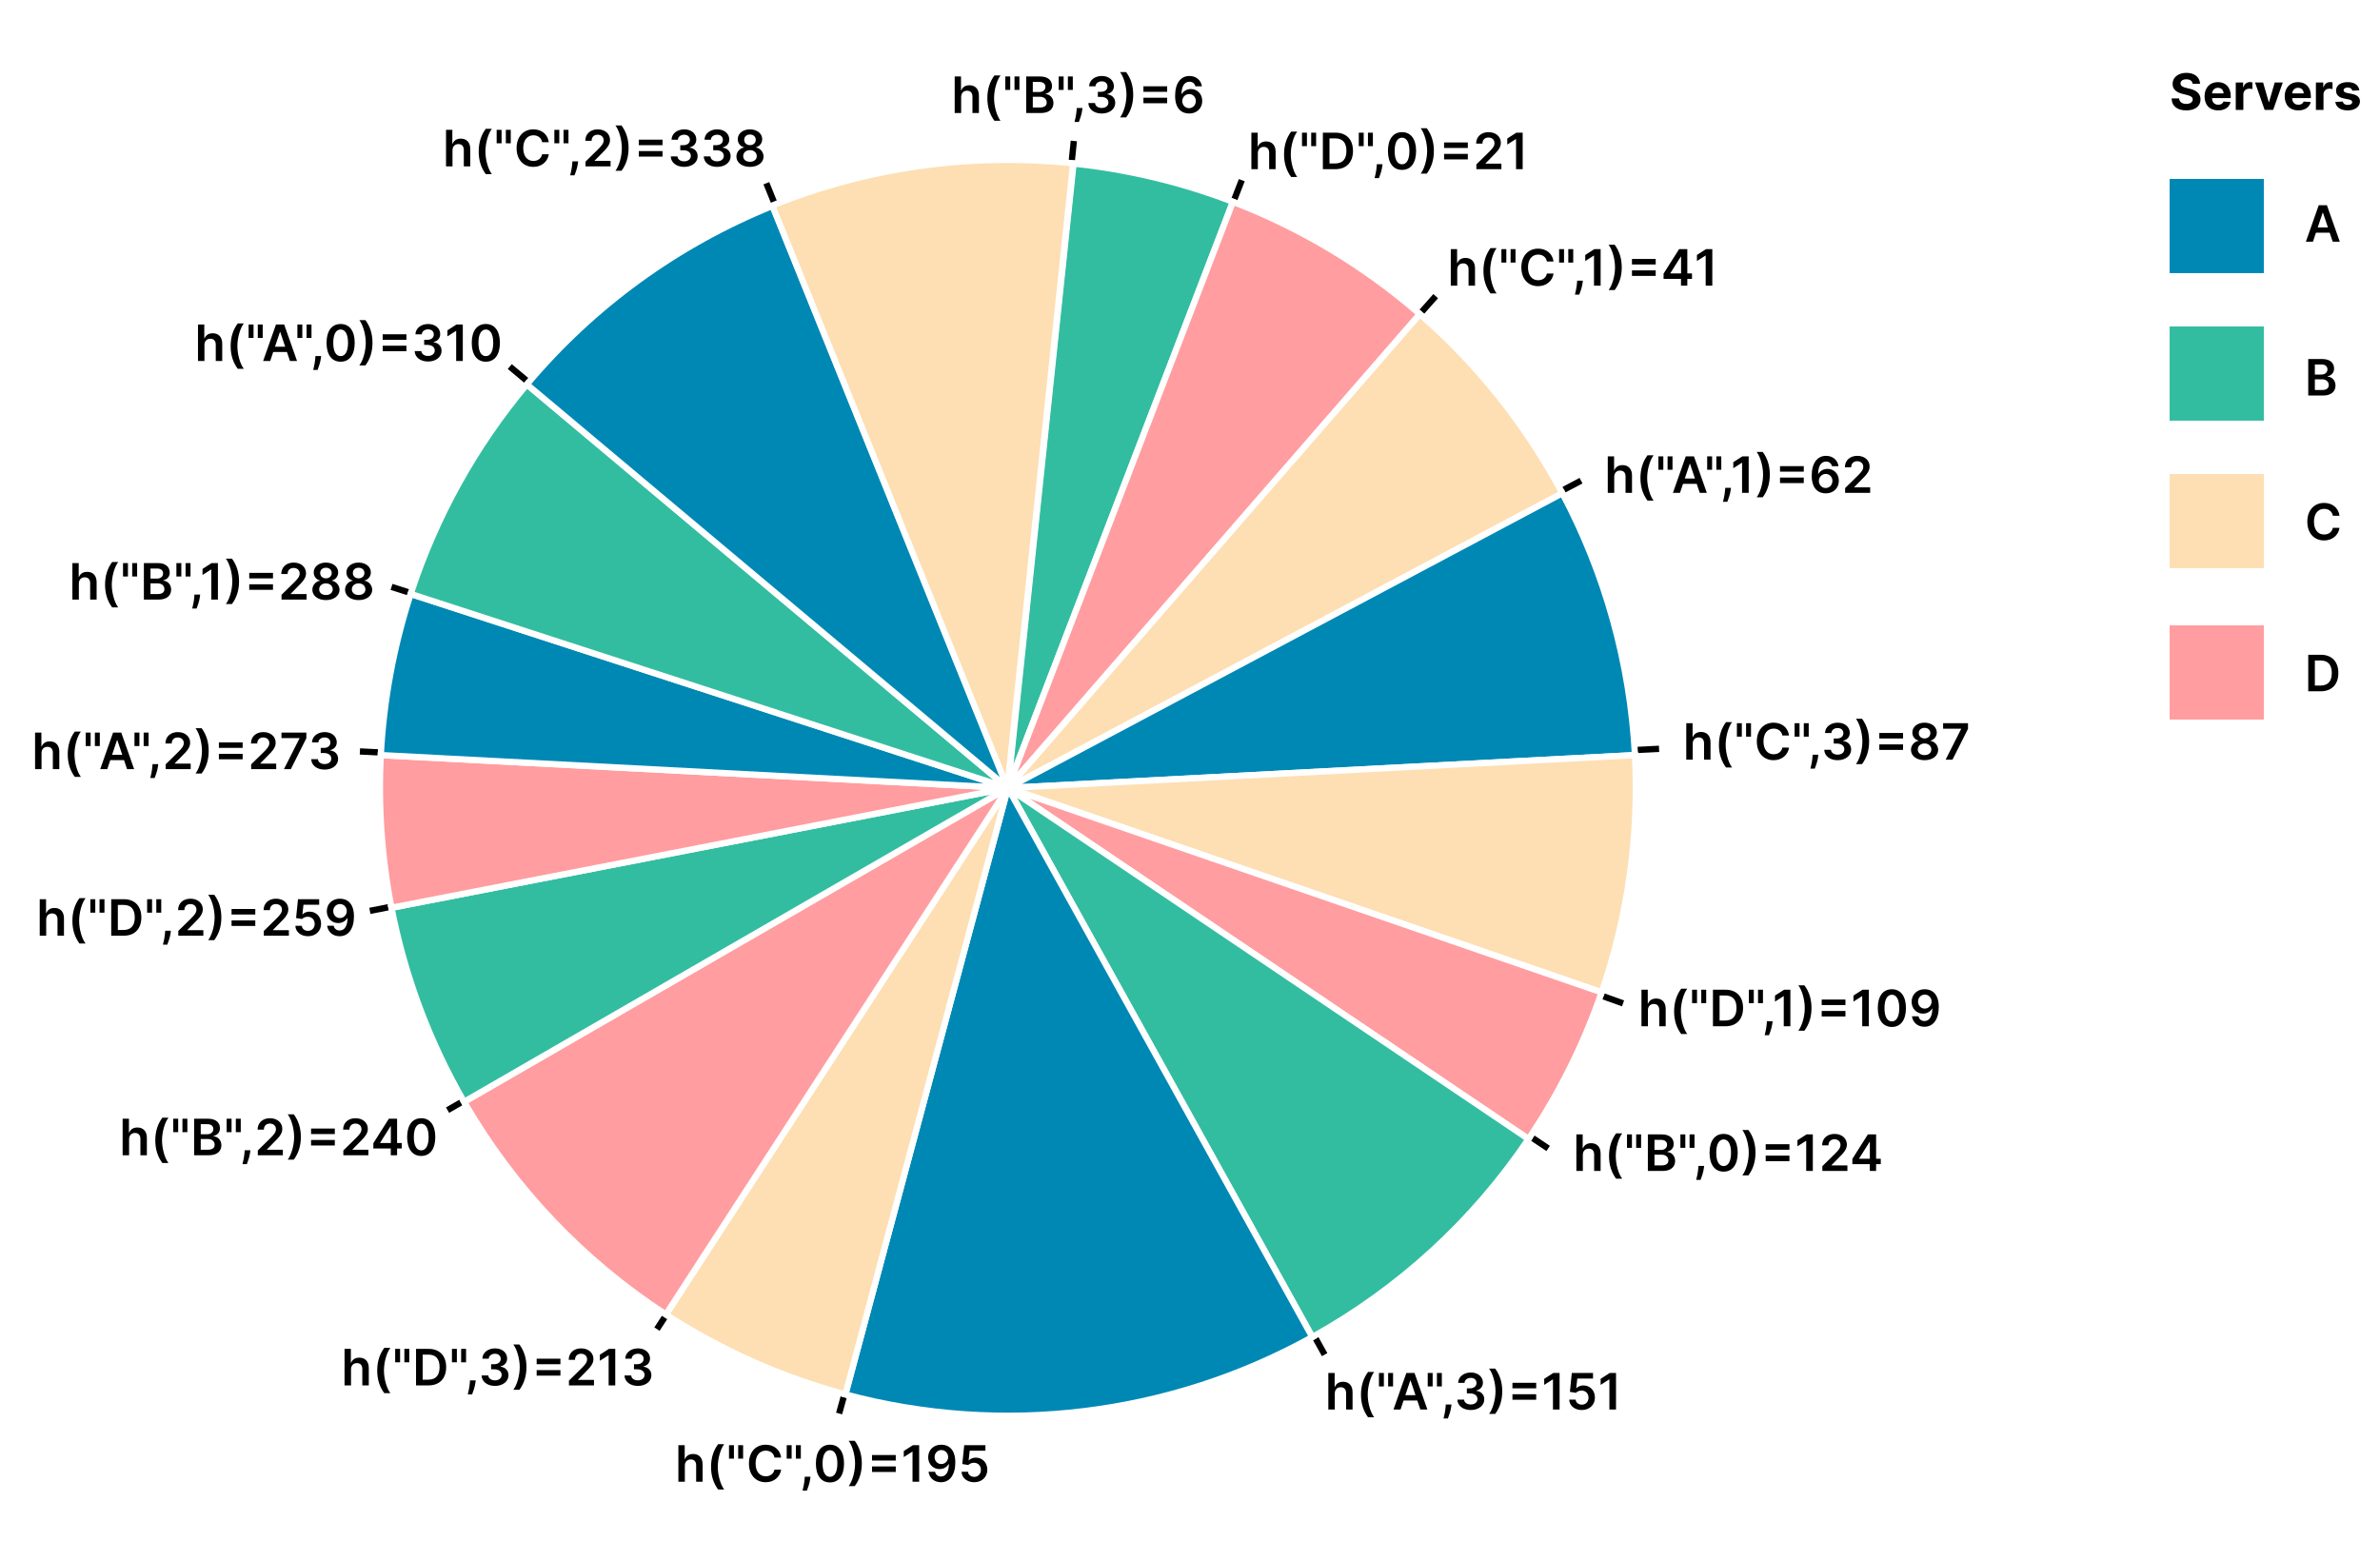 <svg width="758" height="491" viewBox="0 0 758 491" fill="none" xmlns="http://www.w3.org/2000/svg">
<rect x="0" y="0" width="758" height="491" fill="#333333" stroke="none"/>
<g clip-path="url(#clip0_51_223)">
<rect width="758" height="491" fill="white"/>
<path d="M736.642 77H734.392L738.489 65.364H741.091L745.193 77H742.943L741.977 74.131H737.602L736.642 77ZM738.17 72.438H741.409L739.835 67.75H739.744L738.17 72.438Z" fill="black"/>
<path d="M698.324 26.71C698.233 25.796 697.511 25.261 696.335 25.261C695.131 25.261 694.466 25.812 694.466 26.562C694.449 27.398 695.295 27.773 696.307 28.006L697.352 28.256C699.375 28.71 700.835 29.739 700.841 31.676C700.835 33.807 699.165 35.165 696.324 35.165C693.5 35.165 691.699 33.864 691.636 31.347H694.017C694.097 32.511 695.017 33.102 696.295 33.102C697.545 33.102 698.352 32.523 698.358 31.671C698.352 30.886 697.648 30.523 696.381 30.216L695.114 29.898C693.148 29.426 691.938 28.443 691.943 26.727C691.932 24.614 693.801 23.204 696.352 23.204C698.943 23.204 700.648 24.636 700.682 26.71H698.324ZM706.452 35.17C703.764 35.17 702.122 33.443 702.122 30.676C702.122 27.983 703.787 26.159 706.355 26.159C708.662 26.159 710.457 27.625 710.457 30.591V31.256H704.514V31.261C704.514 32.562 705.281 33.364 706.491 33.364C707.298 33.364 707.923 33.017 708.167 32.352L710.406 32.5C710.065 34.119 708.611 35.17 706.452 35.17ZM704.514 29.756H708.179C708.173 28.716 707.446 27.966 706.395 27.966C705.321 27.966 704.565 28.761 704.514 29.756ZM712.061 35V26.273H714.407V27.796H714.498C714.816 26.716 715.618 26.148 716.595 26.148C716.839 26.148 717.14 26.182 717.356 26.233V28.381C717.129 28.307 716.669 28.25 716.334 28.25C715.265 28.25 714.481 28.989 714.481 30.062V35H712.061ZM727.034 26.273L723.983 35H721.255L718.204 26.273H720.761L722.573 32.517H722.664L724.471 26.273H727.034ZM731.977 35.17C729.289 35.17 727.647 33.443 727.647 30.676C727.647 27.983 729.312 26.159 731.88 26.159C734.187 26.159 735.982 27.625 735.982 30.591V31.256H730.039V31.261C730.039 32.562 730.806 33.364 732.016 33.364C732.823 33.364 733.448 33.017 733.693 32.352L735.931 32.5C735.59 34.119 734.136 35.17 731.977 35.17ZM730.039 29.756H733.704C733.698 28.716 732.971 27.966 731.92 27.966C730.846 27.966 730.09 28.761 730.039 29.756ZM737.586 35V26.273H739.932V27.796H740.023C740.342 26.716 741.143 26.148 742.12 26.148C742.364 26.148 742.665 26.182 742.881 26.233V28.381C742.654 28.307 742.194 28.25 741.859 28.25C740.79 28.25 740.006 28.989 740.006 30.062V35H737.586ZM751.418 28.761L749.202 28.898C749.083 28.335 748.583 27.875 747.742 27.875C746.992 27.875 746.401 28.216 746.407 28.739C746.401 29.159 746.702 29.438 747.515 29.614L749.094 29.932C750.787 30.278 751.611 31.034 751.617 32.295C751.611 34.017 749.992 35.17 747.731 35.17C745.418 35.17 743.998 34.142 743.77 32.472L746.151 32.347C746.299 33.057 746.873 33.426 747.736 33.426C748.583 33.426 749.145 33.057 749.157 32.54C749.145 32.102 748.799 31.824 748.037 31.671L746.526 31.369C744.822 31.028 743.998 30.182 744.003 28.875C743.998 27.193 745.469 26.159 747.702 26.159C749.907 26.159 751.202 27.153 751.418 28.761Z" fill="black"/>
<path d="M735.148 126V114.364H739.602C742.125 114.364 743.375 115.648 743.375 117.381C743.375 118.795 742.477 119.591 741.341 119.858V119.972C742.58 120.034 743.83 121.068 743.83 122.83C743.83 124.642 742.523 126 739.858 126H735.148ZM737.256 124.239H739.523C741.051 124.239 741.688 123.591 741.688 122.665C741.688 121.625 740.881 120.83 739.58 120.83H737.256V124.239ZM737.256 119.312H739.341C740.438 119.312 741.267 118.676 741.267 117.653C741.267 116.756 740.625 116.102 739.386 116.102H737.256V119.312Z" fill="black"/>
<path d="M745.108 164.29H742.983C742.739 162.898 741.631 162.097 740.216 162.097C738.312 162.097 736.972 163.557 736.972 166.182C736.972 168.852 738.324 170.267 740.21 170.267C741.602 170.267 742.716 169.5 742.983 168.136L745.108 168.148C744.784 170.369 742.949 172.159 740.182 172.159C737.114 172.159 734.852 169.938 734.852 166.182C734.852 162.42 737.142 160.205 740.182 160.205C742.761 160.205 744.75 161.705 745.108 164.29Z" fill="black"/>
<path d="M739.091 220.208H735.148V208.572H739.17C742.636 208.572 744.739 210.754 744.739 214.379C744.739 218.015 742.636 220.208 739.091 220.208ZM737.256 218.384H738.989C741.415 218.384 742.648 217.055 742.648 214.379C742.648 211.714 741.415 210.396 739.051 210.396H737.256V218.384Z" fill="black"/>
<rect x="691" y="151" width="30" height="30" fill="#FDDFB3"/>
<rect x="691" y="199.208" width="30" height="30" fill="#FF9DA0"/>
<rect x="691" y="104" width="30" height="30" fill="#33BDA0"/>
<rect x="691" y="57" width="30" height="30" fill="#0088B5"/>
<path d="M306.114 30.886V36H304.057V24.364H306.068V28.756H306.17C306.574 27.767 307.426 27.159 308.767 27.159C310.58 27.159 311.773 28.335 311.773 30.443V36H309.716V30.761C309.716 29.585 309.08 28.898 308 28.898C306.898 28.898 306.114 29.625 306.114 30.886ZM314.461 31.256C314.461 28.421 315.216 26.057 316.711 24.034H318.648C317.495 25.534 316.603 28.557 316.603 31.256C316.603 33.949 317.495 36.972 318.648 38.472H316.711C315.216 36.449 314.461 34.091 314.461 31.256ZM321.747 24.364V28.648H320.178V24.364H321.747ZM324.673 24.364V28.648H323.105V24.364H324.673ZM326.825 36V24.364H331.28C333.802 24.364 335.052 25.648 335.052 27.381C335.052 28.796 334.155 29.591 333.018 29.858V29.972C334.257 30.034 335.507 31.068 335.507 32.83C335.507 34.642 334.2 36 331.535 36H326.825ZM328.933 34.239H331.2C332.729 34.239 333.365 33.591 333.365 32.665C333.365 31.625 332.558 30.829 331.257 30.829H328.933V34.239ZM328.933 29.312H331.018C332.115 29.312 332.945 28.676 332.945 27.653C332.945 26.756 332.302 26.102 331.064 26.102H328.933V29.312ZM338.75 24.364V28.648H337.182V24.364H338.75ZM341.677 24.364V28.648H340.108V24.364H341.677ZM344.747 34.409L344.673 35.034C344.514 36.466 343.883 38.125 343.61 38.841H342.224C342.389 38.153 342.792 36.585 342.889 35.045L342.928 34.409H344.747ZM350.893 36.159C348.439 36.159 346.683 34.801 346.626 32.835H348.763C348.814 33.784 349.717 34.392 350.888 34.392C352.132 34.392 353.024 33.688 353.018 32.659C353.024 31.608 352.149 30.869 350.677 30.869H349.649V29.244H350.677C351.882 29.244 352.723 28.568 352.717 27.551C352.723 26.574 352.001 25.915 350.916 25.915C349.842 25.915 348.933 26.523 348.899 27.5H346.871C346.916 25.551 348.666 24.204 350.927 24.204C353.251 24.204 354.763 25.653 354.757 27.426C354.763 28.733 353.916 29.671 352.655 29.943V30.034C354.285 30.267 355.194 31.312 355.189 32.767C355.194 34.733 353.382 36.159 350.893 36.159ZM360.912 30.182C360.912 33.017 360.157 35.381 358.662 37.403H356.725C357.878 35.903 358.77 32.881 358.77 30.182C358.77 27.489 357.878 24.466 356.725 22.966H358.662C360.157 24.989 360.912 27.347 360.912 30.182ZM364.164 32.881V31.125H371.727V32.881H364.164ZM364.164 29.244V27.489H371.727V29.244H364.164ZM378.703 36.159C376.47 36.148 374.254 34.778 374.26 30.511C374.26 26.534 376.027 24.204 378.822 24.204C381.021 24.204 382.538 25.619 382.788 27.5H380.714C380.498 26.608 379.822 26.028 378.822 26.028C377.209 26.028 376.311 27.517 376.305 29.966H376.385C376.942 28.966 378.044 28.358 379.294 28.358C381.334 28.358 382.902 29.949 382.896 32.148C382.902 34.449 381.214 36.176 378.703 36.159ZM378.692 34.455C379.925 34.455 380.856 33.466 380.851 32.193C380.856 30.943 379.953 29.966 378.72 29.966C377.487 29.966 376.544 30.989 376.533 32.21C376.538 33.426 377.447 34.455 378.692 34.455Z" fill="black"/>
<path d="M464.114 85.886V91H462.057V79.364H464.068V83.756H464.17C464.574 82.767 465.426 82.159 466.767 82.159C468.58 82.159 469.773 83.335 469.773 85.443V91H467.716V85.761C467.716 84.585 467.08 83.898 466 83.898C464.898 83.898 464.114 84.625 464.114 85.886ZM472.461 86.256C472.461 83.421 473.216 81.057 474.711 79.034H476.648C475.495 80.534 474.603 83.557 474.603 86.256C474.603 88.949 475.495 91.972 476.648 93.472H474.711C473.216 91.449 472.461 89.091 472.461 86.256ZM479.747 79.364V83.648H478.178V79.364H479.747ZM482.673 79.364V83.648H481.105V79.364H482.673ZM494.785 83.29H492.66C492.416 81.898 491.308 81.097 489.893 81.097C487.99 81.097 486.649 82.557 486.649 85.182C486.649 87.852 488.001 89.267 489.888 89.267C491.28 89.267 492.393 88.5 492.66 87.136L494.785 87.148C494.462 89.369 492.626 91.159 489.859 91.159C486.791 91.159 484.53 88.938 484.53 85.182C484.53 81.421 486.82 79.204 489.859 79.204C492.439 79.204 494.427 80.704 494.785 83.29ZM498.125 79.364V83.648H496.557V79.364H498.125ZM501.052 79.364V83.648H499.483V79.364H501.052ZM504.122 89.409L504.048 90.034C503.889 91.466 503.258 93.125 502.985 93.841H501.599C501.764 93.153 502.167 91.585 502.264 90.046L502.303 89.409H504.122ZM509.778 79.364V91H507.67V81.415H507.602L504.881 83.153V81.222L507.773 79.364H509.778ZM516.506 85.182C516.506 88.017 515.75 90.381 514.256 92.403H512.319C513.472 90.903 514.364 87.881 514.364 85.182C514.364 82.489 513.472 79.466 512.319 77.966H514.256C515.75 79.989 516.506 82.347 516.506 85.182ZM519.758 87.881V86.125H527.32V87.881H519.758ZM519.758 84.244V82.489H527.32V84.244H519.758ZM529.825 88.841V87.165L534.763 79.364H537.388V87.108H538.876V88.841H537.388V91H535.376V88.841H529.825ZM535.399 87.108V81.75H535.308L531.984 87.017V87.108H535.399ZM545.348 79.364V91H543.24V81.415H543.172L540.451 83.153V81.222L543.343 79.364H545.348Z" fill="black"/>
<path d="M400.607 48.781V53.895H398.55V42.258H400.561V46.651H400.663C401.067 45.662 401.919 45.054 403.26 45.054C405.072 45.054 406.266 46.23 406.266 48.338V53.895H404.209V48.656C404.209 47.48 403.572 46.792 402.493 46.792C401.391 46.792 400.607 47.52 400.607 48.781ZM408.954 49.151C408.954 46.315 409.709 43.952 411.204 41.929H413.141C411.988 43.429 411.096 46.452 411.096 49.151C411.096 51.844 411.988 54.866 413.141 56.366H411.204C409.709 54.344 408.954 51.986 408.954 49.151ZM416.24 42.258V46.542H414.671V42.258H416.24ZM419.166 42.258V46.542H417.598V42.258H419.166ZM425.261 53.895H421.318V42.258H425.341C428.807 42.258 430.909 44.44 430.909 48.065C430.909 51.702 428.807 53.895 425.261 53.895ZM423.426 52.071H425.159C427.585 52.071 428.818 50.741 428.818 48.065C428.818 45.401 427.585 44.082 425.222 44.082H423.426V52.071ZM434.321 42.258V46.542H432.753V42.258H434.321ZM437.248 42.258V46.542H435.679V42.258H437.248ZM440.318 52.304L440.244 52.929C440.085 54.361 439.454 56.02 439.181 56.736H437.795C437.96 56.048 438.363 54.48 438.46 52.94L438.499 52.304H440.318ZM446.527 54.116C443.72 54.116 442.044 51.901 442.044 48.088C442.05 44.287 443.731 42.099 446.527 42.099C449.322 42.099 451.01 44.292 451.01 48.088C451.01 51.906 449.334 54.122 446.527 54.116ZM446.527 52.338C447.981 52.338 448.885 50.883 448.885 48.088C448.879 45.315 447.976 43.855 446.527 43.855C445.084 43.855 444.18 45.315 444.175 48.088C444.169 50.883 445.078 52.338 446.527 52.338ZM456.671 48.077C456.671 50.912 455.915 53.276 454.421 55.298H452.483C453.637 53.798 454.529 50.776 454.529 48.077C454.529 45.383 453.637 42.361 452.483 40.861H454.421C455.915 42.883 456.671 45.241 456.671 48.077ZM459.923 50.776V49.02H467.485V50.776H459.923ZM459.923 47.139V45.383H467.485V47.139H459.923ZM470.2 53.895V52.372L474.24 48.412C475.388 47.247 475.979 46.554 475.979 45.582C475.979 44.486 475.155 43.809 474.047 43.809C472.888 43.809 472.138 44.554 472.138 45.741H470.132C470.132 43.531 471.768 42.099 474.075 42.099C476.416 42.099 478.001 43.526 478.001 45.474C478.001 46.787 477.376 47.844 475.115 50.014L473.109 52.054V52.133H478.177V53.895H470.2ZM484.951 42.258V53.895H482.843V44.309H482.774L480.053 46.048V44.116L482.945 42.258H484.951Z" fill="black"/>
<path d="M514.114 151.886V157H512.057V145.364H514.068V149.756H514.17C514.574 148.767 515.426 148.159 516.767 148.159C518.58 148.159 519.773 149.335 519.773 151.443V157H517.716V151.761C517.716 150.585 517.08 149.898 516 149.898C514.898 149.898 514.114 150.625 514.114 151.886ZM522.461 152.256C522.461 149.42 523.216 147.057 524.711 145.034H526.648C525.495 146.534 524.603 149.557 524.603 152.256C524.603 154.949 525.495 157.972 526.648 159.472H524.711C523.216 157.449 522.461 155.091 522.461 152.256ZM529.747 145.364V149.648H528.178V145.364H529.747ZM532.673 145.364V149.648H531.105V145.364H532.673ZM535.054 157H532.804L536.901 145.364H539.503L543.605 157H541.355L540.389 154.131H536.014L535.054 157ZM536.582 152.438H539.821L538.247 147.75H538.156L536.582 152.438ZM545.282 145.364V149.648H543.713V145.364H545.282ZM548.208 145.364V149.648H546.64V145.364H548.208ZM551.278 155.409L551.204 156.034C551.045 157.466 550.414 159.125 550.141 159.841H548.755C548.92 159.153 549.323 157.585 549.42 156.045L549.46 155.409H551.278ZM556.935 145.364V157H554.827V147.415H554.758L552.037 149.153V147.222L554.929 145.364H556.935ZM563.662 151.182C563.662 154.017 562.907 156.381 561.412 158.403H559.475C560.628 156.903 561.52 153.881 561.52 151.182C561.52 148.489 560.628 145.466 559.475 143.966H561.412C562.907 145.989 563.662 148.347 563.662 151.182ZM566.914 153.881V152.125H574.477V153.881H566.914ZM566.914 150.244V148.489H574.477V150.244H566.914ZM581.453 157.159C579.22 157.148 577.004 155.778 577.01 151.511C577.01 147.534 578.777 145.205 581.572 145.205C583.771 145.205 585.288 146.619 585.538 148.5H583.464C583.248 147.608 582.572 147.028 581.572 147.028C579.959 147.028 579.061 148.517 579.055 150.966H579.135C579.692 149.966 580.794 149.358 582.044 149.358C584.084 149.358 585.652 150.949 585.646 153.148C585.652 155.449 583.964 157.176 581.453 157.159ZM581.442 155.455C582.675 155.455 583.606 154.466 583.601 153.193C583.606 151.943 582.703 150.966 581.47 150.966C580.237 150.966 579.294 151.989 579.283 153.21C579.288 154.426 580.197 155.455 581.442 155.455ZM587.647 157V155.477L591.686 151.517C592.834 150.352 593.425 149.659 593.425 148.688C593.425 147.591 592.601 146.915 591.493 146.915C590.334 146.915 589.584 147.659 589.584 148.847H587.578C587.578 146.636 589.215 145.205 591.522 145.205C593.863 145.205 595.448 146.631 595.448 148.58C595.448 149.892 594.823 150.949 592.561 153.119L590.556 155.159V155.239H595.624V157H587.647Z" fill="black"/>
<path d="M539.114 236.886V242H537.057V230.364H539.068V234.756H539.17C539.574 233.767 540.426 233.159 541.767 233.159C543.58 233.159 544.773 234.335 544.773 236.443V242H542.716V236.761C542.716 235.585 542.08 234.898 541 234.898C539.898 234.898 539.114 235.625 539.114 236.886ZM547.461 237.256C547.461 234.42 548.216 232.057 549.711 230.034H551.648C550.495 231.534 549.603 234.557 549.603 237.256C549.603 239.949 550.495 242.972 551.648 244.472H549.711C548.216 242.449 547.461 240.091 547.461 237.256ZM554.747 230.364V234.648H553.178V230.364H554.747ZM557.673 230.364V234.648H556.105V230.364H557.673ZM569.785 234.29H567.66C567.416 232.898 566.308 232.097 564.893 232.097C562.99 232.097 561.649 233.557 561.649 236.182C561.649 238.852 563.001 240.267 564.888 240.267C566.28 240.267 567.393 239.5 567.66 238.136L569.785 238.148C569.462 240.369 567.626 242.159 564.859 242.159C561.791 242.159 559.53 239.938 559.53 236.182C559.53 232.42 561.82 230.205 564.859 230.205C567.439 230.205 569.427 231.705 569.785 234.29ZM573.125 230.364V234.648H571.557V230.364H573.125ZM576.052 230.364V234.648H574.483V230.364H576.052ZM579.122 240.409L579.048 241.034C578.889 242.466 578.258 244.125 577.985 244.841H576.599C576.764 244.153 577.167 242.585 577.264 241.045L577.303 240.409H579.122ZM585.268 242.159C582.814 242.159 581.058 240.801 581.001 238.835H583.138C583.189 239.784 584.092 240.392 585.263 240.392C586.507 240.392 587.399 239.688 587.393 238.659C587.399 237.608 586.524 236.869 585.052 236.869H584.024V235.244H585.052C586.257 235.244 587.098 234.568 587.092 233.551C587.098 232.574 586.376 231.915 585.291 231.915C584.217 231.915 583.308 232.523 583.274 233.5H581.246C581.291 231.551 583.041 230.205 585.302 230.205C587.626 230.205 589.138 231.653 589.132 233.426C589.138 234.733 588.291 235.67 587.03 235.943V236.034C588.66 236.267 589.569 237.312 589.564 238.767C589.569 240.733 587.757 242.159 585.268 242.159ZM595.287 236.182C595.287 239.017 594.532 241.381 593.037 243.403H591.1C592.253 241.903 593.145 238.881 593.145 236.182C593.145 233.489 592.253 230.466 591.1 228.966H593.037C594.532 230.989 595.287 233.347 595.287 236.182ZM598.539 238.881V237.125H606.102V238.881H598.539ZM598.539 235.244V233.489H606.102V235.244H598.539ZM612.953 242.159C610.413 242.159 608.618 240.773 608.623 238.881C608.618 237.426 609.68 236.21 611.055 235.983V235.903C609.856 235.642 609.05 234.585 609.055 233.324C609.05 231.528 610.697 230.205 612.953 230.205C615.192 230.205 616.839 231.534 616.845 233.324C616.839 234.585 616.021 235.642 614.845 235.903V235.983C616.197 236.21 617.271 237.426 617.277 238.881C617.271 240.773 615.47 242.159 612.953 242.159ZM612.953 240.534C614.254 240.534 615.101 239.807 615.112 238.733C615.101 237.625 614.192 236.83 612.953 236.83C611.697 236.83 610.783 237.619 610.794 238.733C610.783 239.807 611.635 240.534 612.953 240.534ZM612.953 235.233C614.015 235.233 614.783 234.54 614.794 233.523C614.783 232.523 614.038 231.852 612.953 231.852C611.851 231.852 611.101 232.523 611.112 233.523C611.101 234.534 611.873 235.233 612.953 235.233ZM619.651 242L624.6 232.205V232.125H618.855V230.364H626.782V232.165L621.838 242H619.651Z" fill="black"/>
<path d="M524.842 321.8V326.914H522.786V315.277H524.797V319.669H524.899C525.303 318.681 526.155 318.073 527.496 318.073C529.308 318.073 530.501 319.249 530.501 321.357V326.914H528.445V321.675C528.445 320.499 527.808 319.812 526.729 319.812C525.626 319.812 524.842 320.539 524.842 321.8ZM533.189 322.169C533.189 319.334 533.945 316.971 535.439 314.948H537.377C536.224 316.448 535.331 319.471 535.331 322.169C535.331 324.863 536.224 327.885 537.377 329.385H535.439C533.945 327.363 533.189 325.005 533.189 322.169ZM540.475 315.277V319.562H538.907V315.277H540.475ZM543.402 315.277V319.562H541.833V315.277H543.402ZM549.497 326.914H545.554V315.277H549.577C553.043 315.277 555.145 317.459 555.145 321.084C555.145 324.721 553.043 326.914 549.497 326.914ZM547.662 325.09H549.395C551.821 325.09 553.054 323.76 553.054 321.084C553.054 318.42 551.821 317.101 549.457 317.101H547.662V325.09ZM558.557 315.277V319.562H556.989V315.277H558.557ZM561.483 315.277V319.562H559.915V315.277H561.483ZM564.553 325.323L564.48 325.948C564.321 327.38 563.69 329.039 563.417 329.755H562.031C562.196 329.067 562.599 327.499 562.696 325.959L562.735 325.323H564.553ZM570.21 315.277V326.914H568.102V317.329H568.034L565.312 319.067V317.135L568.204 315.277H570.21ZM576.938 321.096C576.938 323.931 576.182 326.295 574.688 328.317H572.75C573.904 326.817 574.796 323.795 574.796 321.096C574.796 318.402 573.904 315.38 572.75 313.88H574.688C576.182 315.902 576.938 318.26 576.938 321.096ZM580.19 323.795V322.039H587.752V323.795H580.19ZM580.19 320.158V318.402H587.752V320.158H580.19ZM595.2 315.277V326.914H593.092V317.329H593.024L590.302 319.067V317.135L593.194 315.277H595.2ZM602.536 327.135C599.729 327.135 598.053 324.92 598.053 321.107C598.059 317.306 599.74 315.118 602.536 315.118C605.331 315.118 607.019 317.312 607.019 321.107C607.019 324.925 605.343 327.141 602.536 327.135ZM602.536 325.357C603.99 325.357 604.894 323.902 604.894 321.107C604.888 318.334 603.985 316.874 602.536 316.874C601.093 316.874 600.189 318.334 600.184 321.107C600.178 323.902 601.087 325.357 602.536 325.357ZM613.026 315.118C615.259 315.13 617.464 316.499 617.47 320.738C617.475 324.743 615.697 327.073 612.907 327.073C610.703 327.073 609.18 325.67 608.941 323.743H611.015C611.225 324.67 611.901 325.249 612.907 325.249C614.515 325.249 615.418 323.766 615.424 321.277H615.345C614.782 322.277 613.691 322.885 612.435 322.885C610.396 322.885 608.833 321.3 608.828 319.107C608.828 316.834 610.504 315.101 613.026 315.118ZM613.032 316.823C611.799 316.823 610.873 317.812 610.873 319.062C610.879 320.306 611.771 321.283 613.009 321.283C614.237 321.283 615.197 320.249 615.191 319.044C615.191 317.857 614.276 316.823 613.032 316.823Z" fill="black"/>
<path d="M504.114 367.886V373H502.057V361.364H504.068V365.756H504.17C504.574 364.767 505.426 364.159 506.767 364.159C508.58 364.159 509.773 365.335 509.773 367.443V373H507.716V367.761C507.716 366.585 507.08 365.898 506 365.898C504.898 365.898 504.114 366.625 504.114 367.886ZM512.461 368.256C512.461 365.42 513.216 363.057 514.711 361.034H516.648C515.495 362.534 514.603 365.557 514.603 368.256C514.603 370.949 515.495 373.972 516.648 375.472H514.711C513.216 373.449 512.461 371.091 512.461 368.256ZM519.747 361.364V365.648H518.178V361.364H519.747ZM522.673 361.364V365.648H521.105V361.364H522.673ZM524.825 373V361.364H529.28C531.802 361.364 533.052 362.648 533.052 364.381C533.052 365.795 532.155 366.591 531.018 366.858V366.972C532.257 367.034 533.507 368.068 533.507 369.83C533.507 371.642 532.2 373 529.535 373H524.825ZM526.933 371.239H529.2C530.729 371.239 531.365 370.591 531.365 369.665C531.365 368.625 530.558 367.83 529.257 367.83H526.933V371.239ZM526.933 366.312H529.018C530.115 366.312 530.945 365.676 530.945 364.653C530.945 363.756 530.302 363.102 529.064 363.102H526.933V366.312ZM536.75 361.364V365.648H535.182V361.364H536.75ZM539.677 361.364V365.648H538.108V361.364H539.677ZM542.747 371.409L542.673 372.034C542.514 373.466 541.883 375.125 541.61 375.841H540.224C540.389 375.153 540.792 373.585 540.889 372.045L540.928 371.409H542.747ZM548.956 373.222C546.149 373.222 544.473 371.006 544.473 367.193C544.479 363.392 546.16 361.205 548.956 361.205C551.751 361.205 553.439 363.398 553.439 367.193C553.439 371.011 551.763 373.227 548.956 373.222ZM548.956 371.443C550.41 371.443 551.314 369.989 551.314 367.193C551.308 364.42 550.405 362.96 548.956 362.96C547.513 362.96 546.609 364.42 546.604 367.193C546.598 369.989 547.507 371.443 548.956 371.443ZM559.1 367.182C559.1 370.017 558.344 372.381 556.85 374.403H554.912C556.066 372.903 556.958 369.881 556.958 367.182C556.958 364.489 556.066 361.466 554.912 359.966H556.85C558.344 361.989 559.1 364.347 559.1 367.182ZM562.352 369.881V368.125H569.914V369.881H562.352ZM562.352 366.244V364.489H569.914V366.244H562.352ZM577.362 361.364V373H575.254V363.415H575.186L572.464 365.153V363.222L575.356 361.364H577.362ZM580.397 373V371.477L584.436 367.517C585.584 366.352 586.175 365.659 586.175 364.688C586.175 363.591 585.351 362.915 584.243 362.915C583.084 362.915 582.334 363.659 582.334 364.847H580.328C580.328 362.636 581.965 361.205 584.272 361.205C586.613 361.205 588.198 362.631 588.198 364.58C588.198 365.892 587.573 366.949 585.311 369.119L583.306 371.159V371.239H588.374V373H580.397ZM589.954 370.841V369.165L594.891 361.364H597.516V369.108H599.005V370.841H597.516V373H595.505V370.841H589.954ZM595.528 369.108V363.75H595.437L592.113 369.017V369.108H595.528Z" fill="black"/>
<path d="M425.114 443.886V449H423.057V437.364H425.068V441.756H425.17C425.574 440.767 426.426 440.159 427.767 440.159C429.58 440.159 430.773 441.335 430.773 443.443V449H428.716V443.761C428.716 442.585 428.08 441.898 427 441.898C425.898 441.898 425.114 442.625 425.114 443.886ZM433.461 444.256C433.461 441.42 434.216 439.057 435.711 437.034H437.648C436.495 438.534 435.603 441.557 435.603 444.256C435.603 446.949 436.495 449.972 437.648 451.472H435.711C434.216 449.449 433.461 447.091 433.461 444.256ZM440.747 437.364V441.648H439.178V437.364H440.747ZM443.673 437.364V441.648H442.105V437.364H443.673ZM446.054 449H443.804L447.901 437.364H450.503L454.605 449H452.355L451.389 446.131H447.014L446.054 449ZM447.582 444.438H450.821L449.247 439.75H449.156L447.582 444.438ZM456.282 437.364V441.648H454.713V437.364H456.282ZM459.208 437.364V441.648H457.64V437.364H459.208ZM462.278 447.409L462.204 448.034C462.045 449.466 461.414 451.125 461.141 451.841H459.755C459.92 451.153 460.323 449.585 460.42 448.045L460.46 447.409H462.278ZM468.425 449.159C465.97 449.159 464.214 447.801 464.158 445.835H466.294C466.345 446.784 467.248 447.392 468.419 447.392C469.663 447.392 470.555 446.688 470.55 445.659C470.555 444.608 469.68 443.869 468.209 443.869H467.18V442.244H468.209C469.413 442.244 470.254 441.568 470.248 440.551C470.254 439.574 469.533 438.915 468.447 438.915C467.373 438.915 466.464 439.523 466.43 440.5H464.402C464.447 438.551 466.197 437.205 468.459 437.205C470.783 437.205 472.294 438.653 472.288 440.426C472.294 441.733 471.447 442.67 470.186 442.943V443.034C471.817 443.267 472.726 444.312 472.72 445.767C472.726 447.733 470.913 449.159 468.425 449.159ZM478.444 443.182C478.444 446.017 477.688 448.381 476.194 450.403H474.256C475.409 448.903 476.301 445.881 476.301 443.182C476.301 440.489 475.409 437.466 474.256 435.966H476.194C477.688 437.989 478.444 440.347 478.444 443.182ZM481.695 445.881V444.125H489.258V445.881H481.695ZM481.695 442.244V440.489H489.258V442.244H481.695ZM496.706 437.364V449H494.598V439.415H494.53L491.808 441.153V439.222L494.7 437.364H496.706ZM503.786 449.159C501.513 449.159 499.826 447.767 499.769 445.835H501.814C501.888 446.79 502.735 447.455 503.786 447.455C505.03 447.455 505.928 446.528 505.922 445.227C505.928 443.909 505.007 442.966 503.729 442.96C503.03 442.955 502.291 443.244 501.899 443.676L499.996 443.364L500.604 437.364H507.354V439.125H502.348L502.013 442.21H502.081C502.513 441.699 503.348 441.324 504.291 441.324C506.405 441.324 507.962 442.938 507.962 445.176C507.962 447.489 506.246 449.159 503.786 449.159ZM514.678 437.364V449H512.57V439.415H512.502L509.781 441.153V439.222L512.673 437.364H514.678Z" fill="black"/>
<path d="M218.114 466.886V472H216.057V460.364H218.068V464.756H218.17C218.574 463.767 219.426 463.159 220.767 463.159C222.58 463.159 223.773 464.335 223.773 466.443V472H221.716V466.761C221.716 465.585 221.08 464.898 220 464.898C218.898 464.898 218.114 465.625 218.114 466.886ZM226.461 467.256C226.461 464.42 227.216 462.057 228.711 460.034H230.648C229.495 461.534 228.603 464.557 228.603 467.256C228.603 469.949 229.495 472.972 230.648 474.472H228.711C227.216 472.449 226.461 470.091 226.461 467.256ZM233.747 460.364V464.648H232.178V460.364H233.747ZM236.673 460.364V464.648H235.105V460.364H236.673ZM248.785 464.29H246.66C246.416 462.898 245.308 462.097 243.893 462.097C241.99 462.097 240.649 463.557 240.649 466.182C240.649 468.852 242.001 470.267 243.888 470.267C245.28 470.267 246.393 469.5 246.66 468.136L248.785 468.148C248.462 470.369 246.626 472.159 243.859 472.159C240.791 472.159 238.53 469.938 238.53 466.182C238.53 462.42 240.82 460.205 243.859 460.205C246.439 460.205 248.427 461.705 248.785 464.29ZM252.125 460.364V464.648H250.557V460.364H252.125ZM255.052 460.364V464.648H253.483V460.364H255.052ZM258.122 470.409L258.048 471.034C257.889 472.466 257.258 474.125 256.985 474.841H255.599C255.764 474.153 256.167 472.585 256.264 471.045L256.303 470.409H258.122ZM264.331 472.222C261.524 472.222 259.848 470.006 259.848 466.193C259.854 462.392 261.535 460.205 264.331 460.205C267.126 460.205 268.814 462.398 268.814 466.193C268.814 470.011 267.138 472.227 264.331 472.222ZM264.331 470.443C265.785 470.443 266.689 468.989 266.689 466.193C266.683 463.42 265.78 461.96 264.331 461.96C262.888 461.96 261.984 463.42 261.979 466.193C261.973 468.989 262.882 470.443 264.331 470.443ZM274.475 466.182C274.475 469.017 273.719 471.381 272.225 473.403H270.287C271.441 471.903 272.333 468.881 272.333 466.182C272.333 463.489 271.441 460.466 270.287 458.966H272.225C273.719 460.989 274.475 463.347 274.475 466.182ZM277.727 468.881V467.125H285.289V468.881H277.727ZM277.727 465.244V463.489H285.289V465.244H277.727ZM292.737 460.364V472H290.629V462.415H290.561L287.839 464.153V462.222L290.731 460.364H292.737ZM299.811 460.205C302.044 460.216 304.249 461.585 304.255 465.824C304.26 469.83 302.482 472.159 299.692 472.159C297.488 472.159 295.965 470.756 295.726 468.83H297.8C298.01 469.756 298.686 470.335 299.692 470.335C301.3 470.335 302.203 468.852 302.209 466.364H302.13C301.567 467.364 300.476 467.972 299.22 467.972C297.181 467.972 295.618 466.386 295.613 464.193C295.613 461.92 297.289 460.188 299.811 460.205ZM299.817 461.909C298.584 461.909 297.658 462.898 297.658 464.148C297.664 465.392 298.556 466.369 299.794 466.369C301.022 466.369 301.982 465.335 301.976 464.131C301.976 462.943 301.061 461.909 299.817 461.909ZM310.272 472.159C307.999 472.159 306.312 470.767 306.255 468.835H308.3C308.374 469.79 309.221 470.455 310.272 470.455C311.516 470.455 312.414 469.528 312.408 468.227C312.414 466.909 311.494 465.966 310.215 465.96C309.516 465.955 308.778 466.244 308.386 466.676L306.482 466.364L307.09 460.364H313.84V462.125H308.835L308.499 465.21H308.567C308.999 464.699 309.835 464.324 310.778 464.324C312.891 464.324 314.448 465.938 314.448 468.176C314.448 470.489 312.732 472.159 310.272 472.159Z" fill="black"/>
<path d="M111.793 436.203V441.317H109.736V429.681H111.747V434.073H111.85C112.253 433.084 113.105 432.476 114.446 432.476C116.259 432.476 117.452 433.652 117.452 435.76V441.317H115.395V436.078C115.395 434.902 114.759 434.215 113.679 434.215C112.577 434.215 111.793 434.942 111.793 436.203ZM120.14 436.573C120.14 433.737 120.896 431.374 122.39 429.351H124.327C123.174 430.851 122.282 433.874 122.282 436.573C122.282 439.266 123.174 442.288 124.327 443.788H122.39C120.896 441.766 120.14 439.408 120.14 436.573ZM127.426 429.681V433.965H125.858V429.681H127.426ZM130.352 429.681V433.965H128.784V429.681H130.352ZM136.448 441.317H132.504V429.681H136.527C139.993 429.681 142.095 431.862 142.095 435.487C142.095 439.124 139.993 441.317 136.448 441.317ZM134.612 439.493H136.345C138.771 439.493 140.004 438.163 140.004 435.487C140.004 432.823 138.771 431.504 136.408 431.504H134.612V439.493ZM145.508 429.681V433.965H143.94V429.681H145.508ZM148.434 429.681V433.965H146.866V429.681H148.434ZM151.504 439.726L151.43 440.351C151.271 441.783 150.64 443.442 150.368 444.158H148.981C149.146 443.47 149.549 441.902 149.646 440.362L149.686 439.726H151.504ZM157.651 441.476C155.196 441.476 153.44 440.118 153.384 438.152H155.52C155.571 439.101 156.475 439.709 157.645 439.709C158.889 439.709 159.781 439.004 159.776 437.976C159.781 436.925 158.906 436.186 157.435 436.186H156.406V434.561H157.435C158.639 434.561 159.48 433.885 159.475 432.868C159.48 431.891 158.759 431.232 157.673 431.232C156.6 431.232 155.69 431.84 155.656 432.817H153.628C153.673 430.868 155.423 429.521 157.685 429.521C160.009 429.521 161.52 430.97 161.514 432.743C161.52 434.05 160.673 434.987 159.412 435.26V435.351C161.043 435.584 161.952 436.629 161.946 438.084C161.952 440.05 160.139 441.476 157.651 441.476ZM167.67 435.499C167.67 438.334 166.914 440.698 165.42 442.72H163.482C164.636 441.22 165.528 438.198 165.528 435.499C165.528 432.806 164.636 429.783 163.482 428.283H165.42C166.914 430.306 167.67 432.663 167.67 435.499ZM170.921 438.198V436.442H178.484V438.198H170.921ZM170.921 434.561V432.806H178.484V434.561H170.921ZM181.199 441.317V439.794L185.239 435.834C186.386 434.669 186.977 433.976 186.977 433.004C186.977 431.908 186.153 431.232 185.046 431.232C183.886 431.232 183.136 431.976 183.136 433.163H181.131C181.131 430.953 182.767 429.521 185.074 429.521C187.415 429.521 189 430.948 189 432.896C189 434.209 188.375 435.266 186.114 437.436L184.108 439.476V439.556H189.176V441.317H181.199ZM195.949 429.681V441.317H193.841V431.732H193.773L191.052 433.47V431.538L193.944 429.681H195.949ZM203.16 441.476C200.706 441.476 198.95 440.118 198.893 438.152H201.029C201.081 439.101 201.984 439.709 203.154 439.709C204.399 439.709 205.291 439.004 205.285 437.976C205.291 436.925 204.416 436.186 202.944 436.186H201.916V434.561H202.944C204.149 434.561 204.99 433.885 204.984 432.868C204.99 431.891 204.268 431.232 203.183 431.232C202.109 431.232 201.2 431.84 201.166 432.817H199.137C199.183 430.868 200.933 429.521 203.194 429.521C205.518 429.521 207.029 430.97 207.024 432.743C207.029 434.05 206.183 434.987 204.921 435.26V435.351C206.552 435.584 207.461 436.629 207.456 438.084C207.461 440.05 205.649 441.476 203.16 441.476Z" fill="black"/>
<path d="M41.114 362.886V368H39.057V356.364H41.068V360.756H41.17C41.574 359.767 42.426 359.159 43.767 359.159C45.58 359.159 46.773 360.335 46.773 362.443V368H44.716V362.761C44.716 361.585 44.08 360.898 43 360.898C41.898 360.898 41.114 361.625 41.114 362.886ZM49.461 363.256C49.461 360.42 50.216 358.057 51.711 356.034H53.648C52.495 357.534 51.603 360.557 51.603 363.256C51.603 365.949 52.495 368.972 53.648 370.472H51.711C50.216 368.449 49.461 366.091 49.461 363.256ZM56.747 356.364V360.648H55.178V356.364H56.747ZM59.673 356.364V360.648H58.105V356.364H59.673ZM61.825 368V356.364H66.28C68.802 356.364 70.052 357.648 70.052 359.381C70.052 360.795 69.155 361.591 68.018 361.858V361.972C69.257 362.034 70.507 363.068 70.507 364.83C70.507 366.642 69.2 368 66.535 368H61.825ZM63.933 366.239H66.2C67.729 366.239 68.365 365.591 68.365 364.665C68.365 363.625 67.558 362.83 66.257 362.83H63.933V366.239ZM63.933 361.312H66.018C67.115 361.312 67.945 360.676 67.945 359.653C67.945 358.756 67.302 358.102 66.064 358.102H63.933V361.312ZM73.75 356.364V360.648H72.182V356.364H73.75ZM76.677 356.364V360.648H75.108V356.364H76.677ZM79.747 366.409L79.673 367.034C79.514 368.466 78.883 370.125 78.61 370.841H77.224C77.389 370.153 77.792 368.585 77.889 367.045L77.928 366.409H79.747ZM82.108 368V366.477L86.148 362.517C87.295 361.352 87.886 360.659 87.886 359.688C87.886 358.591 87.062 357.915 85.954 357.915C84.795 357.915 84.045 358.659 84.045 359.847H82.04C82.04 357.636 83.676 356.205 85.983 356.205C88.324 356.205 89.909 357.631 89.909 359.58C89.909 360.892 89.284 361.949 87.023 364.119L85.017 366.159V366.239H90.085V368H82.108ZM95.819 362.182C95.819 365.017 95.063 367.381 93.569 369.403H91.631C92.784 367.903 93.677 364.881 93.677 362.182C93.677 359.489 92.784 356.466 91.631 354.966H93.569C95.063 356.989 95.819 359.347 95.819 362.182ZM99.07 364.881V363.125H106.633V364.881H99.07ZM99.07 361.244V359.489H106.633V361.244H99.07ZM109.348 368V366.477L113.388 362.517C114.535 361.352 115.126 360.659 115.126 359.688C115.126 358.591 114.302 357.915 113.194 357.915C112.035 357.915 111.285 358.659 111.285 359.847H109.28C109.28 357.636 110.916 356.205 113.223 356.205C115.564 356.205 117.149 357.631 117.149 359.58C117.149 360.892 116.524 361.949 114.263 364.119L112.257 366.159V366.239H117.325V368H109.348ZM118.905 365.841V364.165L123.843 356.364H126.468V364.108H127.956V365.841H126.468V368H124.456V365.841H118.905ZM124.479 364.108V358.75H124.388L121.064 364.017V364.108H124.479ZM134.153 368.222C131.346 368.222 129.67 366.006 129.67 362.193C129.675 358.392 131.357 356.205 134.153 356.205C136.948 356.205 138.636 358.398 138.636 362.193C138.636 366.011 136.96 368.227 134.153 368.222ZM134.153 366.443C135.607 366.443 136.511 364.989 136.511 362.193C136.505 359.42 135.602 357.96 134.153 357.96C132.71 357.96 131.806 359.42 131.8 362.193C131.795 364.989 132.704 366.443 134.153 366.443Z" fill="black"/>
<path d="M14.712 292.957V298.071H12.655V286.435H14.666V290.827H14.769C15.172 289.838 16.024 289.23 17.365 289.23C19.178 289.23 20.371 290.406 20.371 292.514V298.071H18.314V292.832C18.314 291.656 17.678 290.969 16.598 290.969C15.496 290.969 14.712 291.696 14.712 292.957ZM23.059 293.327C23.059 290.491 23.814 288.128 25.309 286.105H27.246C26.093 287.605 25.201 290.628 25.201 293.327C25.201 296.02 26.093 299.043 27.246 300.543H25.309C23.814 298.52 23.059 296.162 23.059 293.327ZM30.345 286.435V290.719H28.777V286.435H30.345ZM33.271 286.435V290.719H31.703V286.435H33.271ZM39.367 298.071H35.423V286.435H39.446C42.912 286.435 45.014 288.616 45.014 292.241C45.014 295.878 42.912 298.071 39.367 298.071ZM37.531 296.247H39.264C41.69 296.247 42.923 294.918 42.923 292.241C42.923 289.577 41.69 288.258 39.327 288.258H37.531V296.247ZM48.427 286.435V290.719H46.858V286.435H48.427ZM51.353 286.435V290.719H49.785V286.435H51.353ZM54.423 296.48L54.349 297.105C54.19 298.537 53.559 300.196 53.286 300.912H51.9C52.065 300.224 52.468 298.656 52.565 297.116L52.605 296.48H54.423ZM56.784 298.071V296.548L60.824 292.588C61.972 291.423 62.562 290.73 62.562 289.758C62.562 288.662 61.739 287.986 60.631 287.986C59.472 287.986 58.722 288.73 58.722 289.918H56.716C56.716 287.707 58.352 286.275 60.659 286.275C63 286.275 64.585 287.702 64.585 289.65C64.585 290.963 63.96 292.02 61.699 294.19L59.693 296.23V296.31H64.761V298.071H56.784ZM70.495 292.253C70.495 295.088 69.739 297.452 68.245 299.474H66.307C67.461 297.974 68.353 294.952 68.353 292.253C68.353 289.56 67.461 286.537 66.307 285.037H68.245C69.739 287.06 70.495 289.418 70.495 292.253ZM73.747 294.952V293.196H81.309V294.952H73.747ZM73.747 291.315V289.56H81.309V291.315H73.747ZM84.024 298.071V296.548L88.064 292.588C89.212 291.423 89.802 290.73 89.802 289.758C89.802 288.662 88.979 287.986 87.871 287.986C86.712 287.986 85.962 288.73 85.962 289.918H83.956C83.956 287.707 85.592 286.275 87.899 286.275C90.24 286.275 91.825 287.702 91.825 289.65C91.825 290.963 91.2 292.02 88.939 294.19L86.933 296.23V296.31H92.001V298.071H84.024ZM98.087 298.23C95.814 298.23 94.127 296.838 94.07 294.906H96.115C96.189 295.861 97.036 296.525 98.087 296.525C99.331 296.525 100.229 295.599 100.223 294.298C100.229 292.98 99.309 292.037 98.03 292.031C97.331 292.025 96.593 292.315 96.201 292.747L94.297 292.435L94.905 286.435H101.655V288.196H96.65L96.314 291.281H96.382C96.814 290.77 97.65 290.395 98.593 290.395C100.706 290.395 102.263 292.008 102.263 294.247C102.263 296.56 100.547 298.23 98.087 298.23ZM108.286 286.275C110.519 286.287 112.724 287.656 112.73 291.895C112.735 295.9 110.957 298.23 108.167 298.23C105.963 298.23 104.44 296.827 104.201 294.9H106.275C106.485 295.827 107.161 296.406 108.167 296.406C109.775 296.406 110.678 294.923 110.684 292.435H110.605C110.042 293.435 108.951 294.043 107.695 294.043C105.656 294.043 104.093 292.457 104.088 290.264C104.088 287.991 105.764 286.258 108.286 286.275ZM108.292 287.98C107.059 287.98 106.133 288.969 106.133 290.219C106.139 291.463 107.031 292.44 108.269 292.44C109.497 292.44 110.457 291.406 110.451 290.202C110.451 289.014 109.536 287.98 108.292 287.98Z" fill="black"/>
<path d="M13.229 239.886V245H11.172V233.364H13.183V237.756H13.285C13.689 236.767 14.541 236.159 15.882 236.159C17.695 236.159 18.888 237.335 18.888 239.443V245H16.831V239.761C16.831 238.585 16.195 237.898 15.115 237.898C14.013 237.898 13.229 238.625 13.229 239.886ZM21.576 240.256C21.576 237.42 22.331 235.057 23.826 233.034H25.763C24.61 234.534 23.718 237.557 23.718 240.256C23.718 242.949 24.61 245.972 25.763 247.472H23.826C22.331 245.449 21.576 243.091 21.576 240.256ZM28.862 233.364V237.648H27.294V233.364H28.862ZM31.788 233.364V237.648H30.22V233.364H31.788ZM34.169 245H31.919L36.016 233.364H38.618L42.72 245H40.47L39.504 242.131H35.129L34.169 245ZM35.697 240.438H38.936L37.362 235.75H37.271L35.697 240.438ZM44.397 233.364V237.648H42.828V233.364H44.397ZM47.323 233.364V237.648H45.755V233.364H47.323ZM50.393 243.409L50.319 244.034C50.16 245.466 49.529 247.125 49.257 247.841H47.87C48.035 247.153 48.438 245.585 48.535 244.045L48.575 243.409H50.393ZM52.754 245V243.477L56.794 239.517C57.942 238.352 58.532 237.659 58.532 236.688C58.532 235.591 57.709 234.915 56.601 234.915C55.442 234.915 54.692 235.659 54.692 236.847H52.686C52.686 234.636 54.322 233.205 56.629 233.205C58.97 233.205 60.555 234.631 60.555 236.58C60.555 237.892 59.93 238.949 57.669 241.119L55.663 243.159V243.239H60.731V245H52.754ZM66.465 239.182C66.465 242.017 65.709 244.381 64.215 246.403H62.277C63.431 244.903 64.323 241.881 64.323 239.182C64.323 236.489 63.431 233.466 62.277 231.966H64.215C65.709 233.989 66.465 236.347 66.465 239.182ZM69.717 241.881V240.125H77.279V241.881H69.717ZM69.717 238.244V236.489H77.279V238.244H69.717ZM79.994 245V243.477L84.034 239.517C85.182 238.352 85.772 237.659 85.772 236.688C85.772 235.591 84.949 234.915 83.841 234.915C82.682 234.915 81.932 235.659 81.932 236.847H79.926C79.926 234.636 81.562 233.205 83.869 233.205C86.21 233.205 87.795 234.631 87.795 236.58C87.795 237.892 87.17 238.949 84.909 241.119L82.903 243.159V243.239H87.971V245H79.994ZM90.438 245L95.387 235.205V235.125H89.642V233.364H97.568V235.165L92.625 245H90.438ZM103.393 245.159C100.938 245.159 99.183 243.801 99.126 241.835H101.262C101.313 242.784 102.217 243.392 103.387 243.392C104.631 243.392 105.523 242.688 105.518 241.659C105.523 240.608 104.648 239.869 103.177 239.869H102.148V238.244H103.177C104.381 238.244 105.222 237.568 105.217 236.551C105.222 235.574 104.501 234.915 103.415 234.915C102.342 234.915 101.432 235.523 101.398 236.5H99.37C99.415 234.551 101.165 233.205 103.427 233.205C105.751 233.205 107.262 234.653 107.256 236.426C107.262 237.733 106.415 238.67 105.154 238.943V239.034C106.785 239.267 107.694 240.312 107.688 241.767C107.694 243.733 105.881 245.159 103.393 245.159Z" fill="black"/>
<path d="M25.114 185.886V191H23.057V179.364H25.068V183.756H25.171C25.574 182.767 26.426 182.159 27.767 182.159C29.579 182.159 30.773 183.335 30.773 185.443V191H28.716V185.761C28.716 184.585 28.079 183.898 27 183.898C25.898 183.898 25.114 184.625 25.114 185.886ZM33.461 186.256C33.461 183.42 34.216 181.057 35.711 179.034H37.648C36.495 180.534 35.603 183.557 35.603 186.256C35.603 188.949 36.495 191.972 37.648 193.472H35.711C34.216 191.449 33.461 189.091 33.461 186.256ZM40.747 179.364V183.648H39.178V179.364H40.747ZM43.673 179.364V183.648H42.105V179.364H43.673ZM45.825 191V179.364H50.28C52.803 179.364 54.053 180.648 54.053 182.381C54.053 183.795 53.155 184.591 52.018 184.858V184.972C53.257 185.034 54.507 186.068 54.507 187.83C54.507 189.642 53.2 191 50.535 191H45.825ZM47.933 189.239H50.2C51.729 189.239 52.365 188.591 52.365 187.665C52.365 186.625 51.558 185.83 50.257 185.83H47.933V189.239ZM47.933 184.312H50.018C51.115 184.312 51.944 183.676 51.944 182.653C51.944 181.756 51.303 181.102 50.064 181.102H47.933V184.312ZM57.75 179.364V183.648H56.182V179.364H57.75ZM60.676 179.364V183.648H59.108V179.364H60.676ZM63.747 189.409L63.673 190.034C63.514 191.466 62.883 193.125 62.61 193.841H61.224C61.389 193.153 61.792 191.585 61.889 190.045L61.928 189.409H63.747ZM69.403 179.364V191H67.295V181.415H67.227L64.506 183.153V181.222L67.398 179.364H69.403ZM76.131 185.182C76.131 188.017 75.375 190.381 73.881 192.403H71.944C73.097 190.903 73.989 187.881 73.989 185.182C73.989 182.489 73.097 179.466 71.944 177.966H73.881C75.375 179.989 76.131 182.347 76.131 185.182ZM79.383 187.881V186.125H86.945V187.881H79.383ZM79.383 184.244V182.489H86.945V184.244H79.383ZM89.66 191V189.477L93.7 185.517C94.848 184.352 95.439 183.659 95.439 182.688C95.439 181.591 94.615 180.915 93.507 180.915C92.348 180.915 91.598 181.659 91.598 182.847H89.592C89.592 180.636 91.228 179.205 93.535 179.205C95.876 179.205 97.462 180.631 97.462 182.58C97.462 183.892 96.837 184.949 94.575 187.119L92.569 189.159V189.239H97.638V191H89.66ZM103.814 191.159C101.274 191.159 99.479 189.773 99.485 187.881C99.479 186.426 100.541 185.21 101.916 184.983V184.903C100.718 184.642 99.911 183.585 99.916 182.324C99.911 180.528 101.559 179.205 103.814 179.205C106.053 179.205 107.701 180.534 107.706 182.324C107.701 183.585 106.882 184.642 105.706 184.903V184.983C107.059 185.21 108.132 186.426 108.138 187.881C108.132 189.773 106.331 191.159 103.814 191.159ZM103.814 189.534C105.115 189.534 105.962 188.807 105.973 187.733C105.962 186.625 105.053 185.83 103.814 185.83C102.559 185.83 101.644 186.619 101.655 187.733C101.644 188.807 102.496 189.534 103.814 189.534ZM103.814 184.233C104.877 184.233 105.644 183.54 105.655 182.523C105.644 181.523 104.899 180.852 103.814 180.852C102.712 180.852 101.962 181.523 101.973 182.523C101.962 183.534 102.735 184.233 103.814 184.233ZM114.222 191.159C111.683 191.159 109.887 189.773 109.893 187.881C109.887 186.426 110.95 185.21 112.325 184.983V184.903C111.126 184.642 110.319 183.585 110.325 182.324C110.319 180.528 111.967 179.205 114.222 179.205C116.461 179.205 118.109 180.534 118.114 182.324C118.109 183.585 117.291 184.642 116.114 184.903V184.983C117.467 185.21 118.541 186.426 118.546 187.881C118.541 189.773 116.739 191.159 114.222 191.159ZM114.222 189.534C115.523 189.534 116.37 188.807 116.381 187.733C116.37 186.625 115.461 185.83 114.222 185.83C112.967 185.83 112.052 186.619 112.063 187.733C112.052 188.807 112.904 189.534 114.222 189.534ZM114.222 184.233C115.285 184.233 116.052 183.54 116.063 182.523C116.052 181.523 115.308 180.852 114.222 180.852C113.12 180.852 112.37 181.523 112.381 182.523C112.37 183.534 113.143 184.233 114.222 184.233Z" fill="black"/>
<path d="M65.114 109.886V115H63.057V103.364H65.068V107.756H65.171C65.574 106.767 66.426 106.159 67.767 106.159C69.579 106.159 70.773 107.335 70.773 109.443V115H68.716V109.761C68.716 108.585 68.079 107.898 67 107.898C65.898 107.898 65.114 108.625 65.114 109.886ZM73.461 110.256C73.461 107.42 74.216 105.057 75.711 103.034H77.648C76.495 104.534 75.603 107.557 75.603 110.256C75.603 112.949 76.495 115.972 77.648 117.472H75.711C74.216 115.449 73.461 113.091 73.461 110.256ZM80.747 103.364V107.648H79.178V103.364H80.747ZM83.673 103.364V107.648H82.105V103.364H83.673ZM86.054 115H83.804L87.9 103.364H90.503L94.605 115H92.355L91.389 112.131H87.014L86.054 115ZM87.582 110.438H90.821L89.247 105.75H89.156L87.582 110.438ZM96.282 103.364V107.648H94.713V103.364H96.282ZM99.208 103.364V107.648H97.64V103.364H99.208ZM102.278 113.409L102.204 114.034C102.045 115.466 101.414 117.125 101.141 117.841H99.755C99.92 117.153 100.323 115.585 100.42 114.045L100.46 113.409H102.278ZM108.487 115.222C105.68 115.222 104.004 113.006 104.004 109.193C104.01 105.392 105.692 103.205 108.487 103.205C111.283 103.205 112.97 105.398 112.97 109.193C112.97 113.011 111.294 115.227 108.487 115.222ZM108.487 113.443C109.942 113.443 110.845 111.989 110.845 109.193C110.839 106.42 109.936 104.96 108.487 104.96C107.044 104.96 106.141 106.42 106.135 109.193C106.129 111.989 107.038 113.443 108.487 113.443ZM118.631 109.182C118.631 112.017 117.875 114.381 116.381 116.403H114.444C115.597 114.903 116.489 111.881 116.489 109.182C116.489 106.489 115.597 103.466 114.444 101.966H116.381C117.875 103.989 118.631 106.347 118.631 109.182ZM121.883 111.881V110.125H129.445V111.881H121.883ZM121.883 108.244V106.489H129.445V108.244H121.883ZM136.336 115.159C133.882 115.159 132.126 113.801 132.069 111.835H134.206C134.257 112.784 135.16 113.392 136.331 113.392C137.575 113.392 138.467 112.688 138.461 111.659C138.467 110.608 137.592 109.869 136.121 109.869H135.092V108.244H136.121C137.325 108.244 138.166 107.568 138.16 106.551C138.166 105.574 137.444 104.915 136.359 104.915C135.285 104.915 134.376 105.523 134.342 106.5H132.314C132.359 104.551 134.109 103.205 136.371 103.205C138.694 103.205 140.206 104.653 140.2 106.426C140.206 107.733 139.359 108.67 138.098 108.943V109.034C139.729 109.267 140.638 110.312 140.632 111.767C140.638 113.733 138.825 115.159 136.336 115.159ZM147.395 103.364V115H145.287V105.415H145.219L142.497 107.153V105.222L145.389 103.364H147.395ZM154.731 115.222C151.924 115.222 150.248 113.006 150.248 109.193C150.254 105.392 151.935 103.205 154.731 103.205C157.526 103.205 159.214 105.398 159.214 109.193C159.214 113.011 157.538 115.227 154.731 115.222ZM154.731 113.443C156.185 113.443 157.089 111.989 157.089 109.193C157.083 106.42 156.18 104.96 154.731 104.96C153.288 104.96 152.384 106.42 152.379 109.193C152.373 111.989 153.282 113.443 154.731 113.443Z" fill="black"/>
<path d="M144.114 47.886V53H142.057V41.364H144.068V45.756H144.17C144.574 44.767 145.426 44.159 146.767 44.159C148.58 44.159 149.773 45.335 149.773 47.443V53H147.716V47.761C147.716 46.585 147.08 45.898 146 45.898C144.898 45.898 144.114 46.625 144.114 47.886ZM152.461 48.256C152.461 45.42 153.216 43.057 154.711 41.034H156.648C155.495 42.534 154.603 45.557 154.603 48.256C154.603 50.949 155.495 53.972 156.648 55.472H154.711C153.216 53.449 152.461 51.091 152.461 48.256ZM159.747 41.364V45.648H158.178V41.364H159.747ZM162.673 41.364V45.648H161.105V41.364H162.673ZM174.785 45.29H172.66C172.416 43.898 171.308 43.097 169.893 43.097C167.99 43.097 166.649 44.557 166.649 47.182C166.649 49.852 168.001 51.267 169.888 51.267C171.28 51.267 172.393 50.5 172.66 49.136L174.785 49.148C174.462 51.369 172.626 53.159 169.859 53.159C166.791 53.159 164.53 50.938 164.53 47.182C164.53 43.42 166.82 41.205 169.859 41.205C172.439 41.205 174.427 42.705 174.785 45.29ZM178.125 41.364V45.648H176.557V41.364H178.125ZM181.052 41.364V45.648H179.483V41.364H181.052ZM184.122 51.409L184.048 52.034C183.889 53.466 183.258 55.125 182.985 55.841H181.599C181.764 55.153 182.167 53.585 182.264 52.045L182.303 51.409H184.122ZM186.483 53V51.477L190.523 47.517C191.67 46.352 192.261 45.659 192.261 44.688C192.261 43.591 191.437 42.915 190.329 42.915C189.17 42.915 188.42 43.659 188.42 44.847H186.415C186.415 42.636 188.051 41.205 190.358 41.205C192.699 41.205 194.284 42.631 194.284 44.58C194.284 45.892 193.659 46.949 191.398 49.119L189.392 51.159V51.239H194.46V53H186.483ZM200.194 47.182C200.194 50.017 199.438 52.381 197.944 54.403H196.006C197.159 52.903 198.051 49.881 198.051 47.182C198.051 44.489 197.159 41.466 196.006 39.966H197.944C199.438 41.989 200.194 44.347 200.194 47.182ZM203.445 49.881V48.125H211.008V49.881H203.445ZM203.445 46.244V44.489H211.008V46.244H203.445ZM217.899 53.159C215.444 53.159 213.689 51.801 213.632 49.835H215.768C215.819 50.784 216.723 51.392 217.893 51.392C219.138 51.392 220.03 50.688 220.024 49.659C220.03 48.608 219.155 47.869 217.683 47.869H216.655V46.244H217.683C218.888 46.244 219.729 45.568 219.723 44.551C219.729 43.574 219.007 42.915 217.922 42.915C216.848 42.915 215.939 43.523 215.905 44.5H213.876C213.922 42.551 215.672 41.205 217.933 41.205C220.257 41.205 221.768 42.653 221.763 44.426C221.768 45.733 220.922 46.67 219.66 46.943V47.034C221.291 47.267 222.2 48.312 222.194 49.767C222.2 51.733 220.388 53.159 217.899 53.159ZM228.401 53.159C225.946 53.159 224.191 51.801 224.134 49.835H226.27C226.321 50.784 227.225 51.392 228.395 51.392C229.639 51.392 230.532 50.688 230.526 49.659C230.532 48.608 229.657 47.869 228.185 47.869H227.157V46.244H228.185C229.389 46.244 230.23 45.568 230.225 44.551C230.23 43.574 229.509 42.915 228.424 42.915C227.35 42.915 226.441 43.523 226.407 44.5H224.378C224.424 42.551 226.174 41.205 228.435 41.205C230.759 41.205 232.27 42.653 232.264 44.426C232.27 45.733 231.424 46.67 230.162 46.943V47.034C231.793 47.267 232.702 48.312 232.696 49.767C232.702 51.733 230.889 53.159 228.401 53.159ZM238.863 53.159C236.323 53.159 234.528 51.773 234.533 49.881C234.528 48.426 235.59 47.21 236.965 46.983V46.903C235.766 46.642 234.96 45.585 234.965 44.324C234.96 42.528 236.607 41.205 238.863 41.205C241.102 41.205 242.749 42.534 242.755 44.324C242.749 45.585 241.931 46.642 240.755 46.903V46.983C242.107 47.21 243.181 48.426 243.187 49.881C243.181 51.773 241.38 53.159 238.863 53.159ZM238.863 51.534C240.164 51.534 241.011 50.807 241.022 49.733C241.011 48.625 240.102 47.83 238.863 47.83C237.607 47.83 236.692 48.619 236.704 49.733C236.692 50.807 237.545 51.534 238.863 51.534ZM238.863 46.233C239.925 46.233 240.692 45.54 240.704 44.523C240.692 43.523 239.948 42.852 238.863 42.852C237.761 42.852 237.011 43.523 237.022 44.523C237.011 45.534 237.783 46.233 238.863 46.233Z" fill="black"/>
<line x1="321.005" y1="248.898" x2="342.005" y2="44.898" stroke="black" stroke-width="2"/>
<line x1="321.073" y1="248.376" x2="244.073" y2="58.376" stroke="black" stroke-width="2"/>
<line x1="321.358" y1="249.767" x2="162.358" y2="116.767" stroke="black" stroke-width="2"/>
<line x1="321.695" y1="249.952" x2="124.695" y2="186.952" stroke="black" stroke-width="2"/>
<line x1="321.949" y1="249.999" x2="114.627" y2="239.367" stroke="black" stroke-width="2"/>
<line x1="322.5" y1="249.866" x2="142.548" y2="353.633" stroke="black" stroke-width="2"/>
<path d="M322.5 249.866L117.804 290.153" stroke="black" stroke-width="2"/>
<line x1="322.964" y1="249.267" x2="267.246" y2="450.267" stroke="black" stroke-width="2"/>
<path d="M322.964 249.267L209.235 423.381" stroke="black" stroke-width="2"/>
<line x1="320.874" y1="249.515" x2="421.874" y2="431.515" stroke="black" stroke-width="2"/>
<line x1="321.556" y1="251.169" x2="493.069" y2="365.834" stroke="black" stroke-width="2"/>
<path d="M319.95 249.001L516.922 319.627" stroke="black" stroke-width="2"/>
<line x1="319.95" y1="249.001" x2="528.387" y2="238.534" stroke="black" stroke-width="2"/>
<line x1="321.533" y1="249.116" x2="503.533" y2="153.116" stroke="black" stroke-width="2"/>
<line x1="322.107" y1="246.133" x2="457.253" y2="94.335" stroke="black" stroke-width="2"/>
<path d="M322.107 246.133L395.494 57.395" stroke="black" stroke-width="2"/>
<g clip-path="url(#clip1_51_223)">
<path d="M321 251L341.906 52.096C359.288 53.923 376.356 58.02 392.674 64.284L321 251Z" fill="#33BDA0" stroke="white" stroke-width="2"/>
<path d="M321 251L392.674 64.284C414.454 72.645 434.604 84.752 452.212 100.058L321 251Z" fill="#FF9DA0" stroke="white" stroke-width="2"/>
<path d="M321 251L452.212 100.058C470.705 116.134 486.086 135.471 497.59 157.106L321 251Z" fill="#FDDFB3" stroke="white" stroke-width="2"/>
<path d="M321 251L497.59 157.106C511.3 182.892 519.197 211.368 520.726 240.533L321 251Z" fill="#0088B5" stroke="white" stroke-width="2"/>
<path d="M321 251L520.726 240.533C522.07 266.175 518.463 291.835 510.104 316.114L321 251Z" fill="#FDDFB3" stroke="white" stroke-width="2"/>
<path d="M321 251L510.104 316.114C504.413 332.64 496.581 348.348 486.808 362.839L321 251Z" fill="#FF9DA0" stroke="white" stroke-width="2"/>
<path d="M321 251L486.808 362.839C469.158 389.005 445.567 410.622 417.962 425.924L321 251Z" fill="#33BDA0" stroke="white" stroke-width="2"/>
<path d="M321 251L417.962 425.924C372.626 451.054 319.305 457.601 269.236 444.185L321 251Z" fill="#0088B5" stroke="white" stroke-width="2"/>
<path d="M321 251L269.236 444.185C248.964 438.753 229.674 430.165 212.072 418.734L321 251Z" fill="#FDDFB3" stroke="white" stroke-width="2"/>
<path d="M321 251L212.072 418.734C185.602 401.544 163.576 378.334 147.795 351L321 251Z" fill="#FF9DA0" stroke="white" stroke-width="2"/>
<path d="M321 251L147.795 351C136.716 331.81 128.903 310.913 124.675 289.162L321 251Z" fill="#33BDA0" stroke="white" stroke-width="2"/>
<path d="M321 251L124.675 289.162C121.562 273.151 120.42 256.821 121.274 240.533L321 251Z" fill="#FF9DA0" stroke="white" stroke-width="2"/>
<path d="M321 251L121.274 240.533C122.189 223.078 125.388 205.819 130.789 189.197L321 251Z" fill="#0088B5" stroke="white" stroke-width="2"/>
<path d="M321 251L130.789 189.197C138.723 164.776 151.286 142.112 167.791 122.443L321 251Z" fill="#33BDA0" stroke="white" stroke-width="2"/>
<path d="M321 251L167.791 122.442C188.838 97.36 215.72 77.829 246.079 65.563L321 251Z" fill="#0088B5" stroke="white" stroke-width="2"/>
<path d="M320.848 250.92L245.957 65.471C276.317 53.211 309.224 48.592 341.786 52.019L320.848 250.92Z" fill="#FDDFB3" stroke="white" stroke-width="2"/>
</g>
</g>
<defs>
<clipPath id="clip0_51_223">
<rect width="758" height="491" fill="white"/>
</clipPath>
<clipPath id="clip1_51_223">
<rect width="500" height="500" fill="white" transform="translate(71 1)"/>
</clipPath>
</defs>
</svg>
